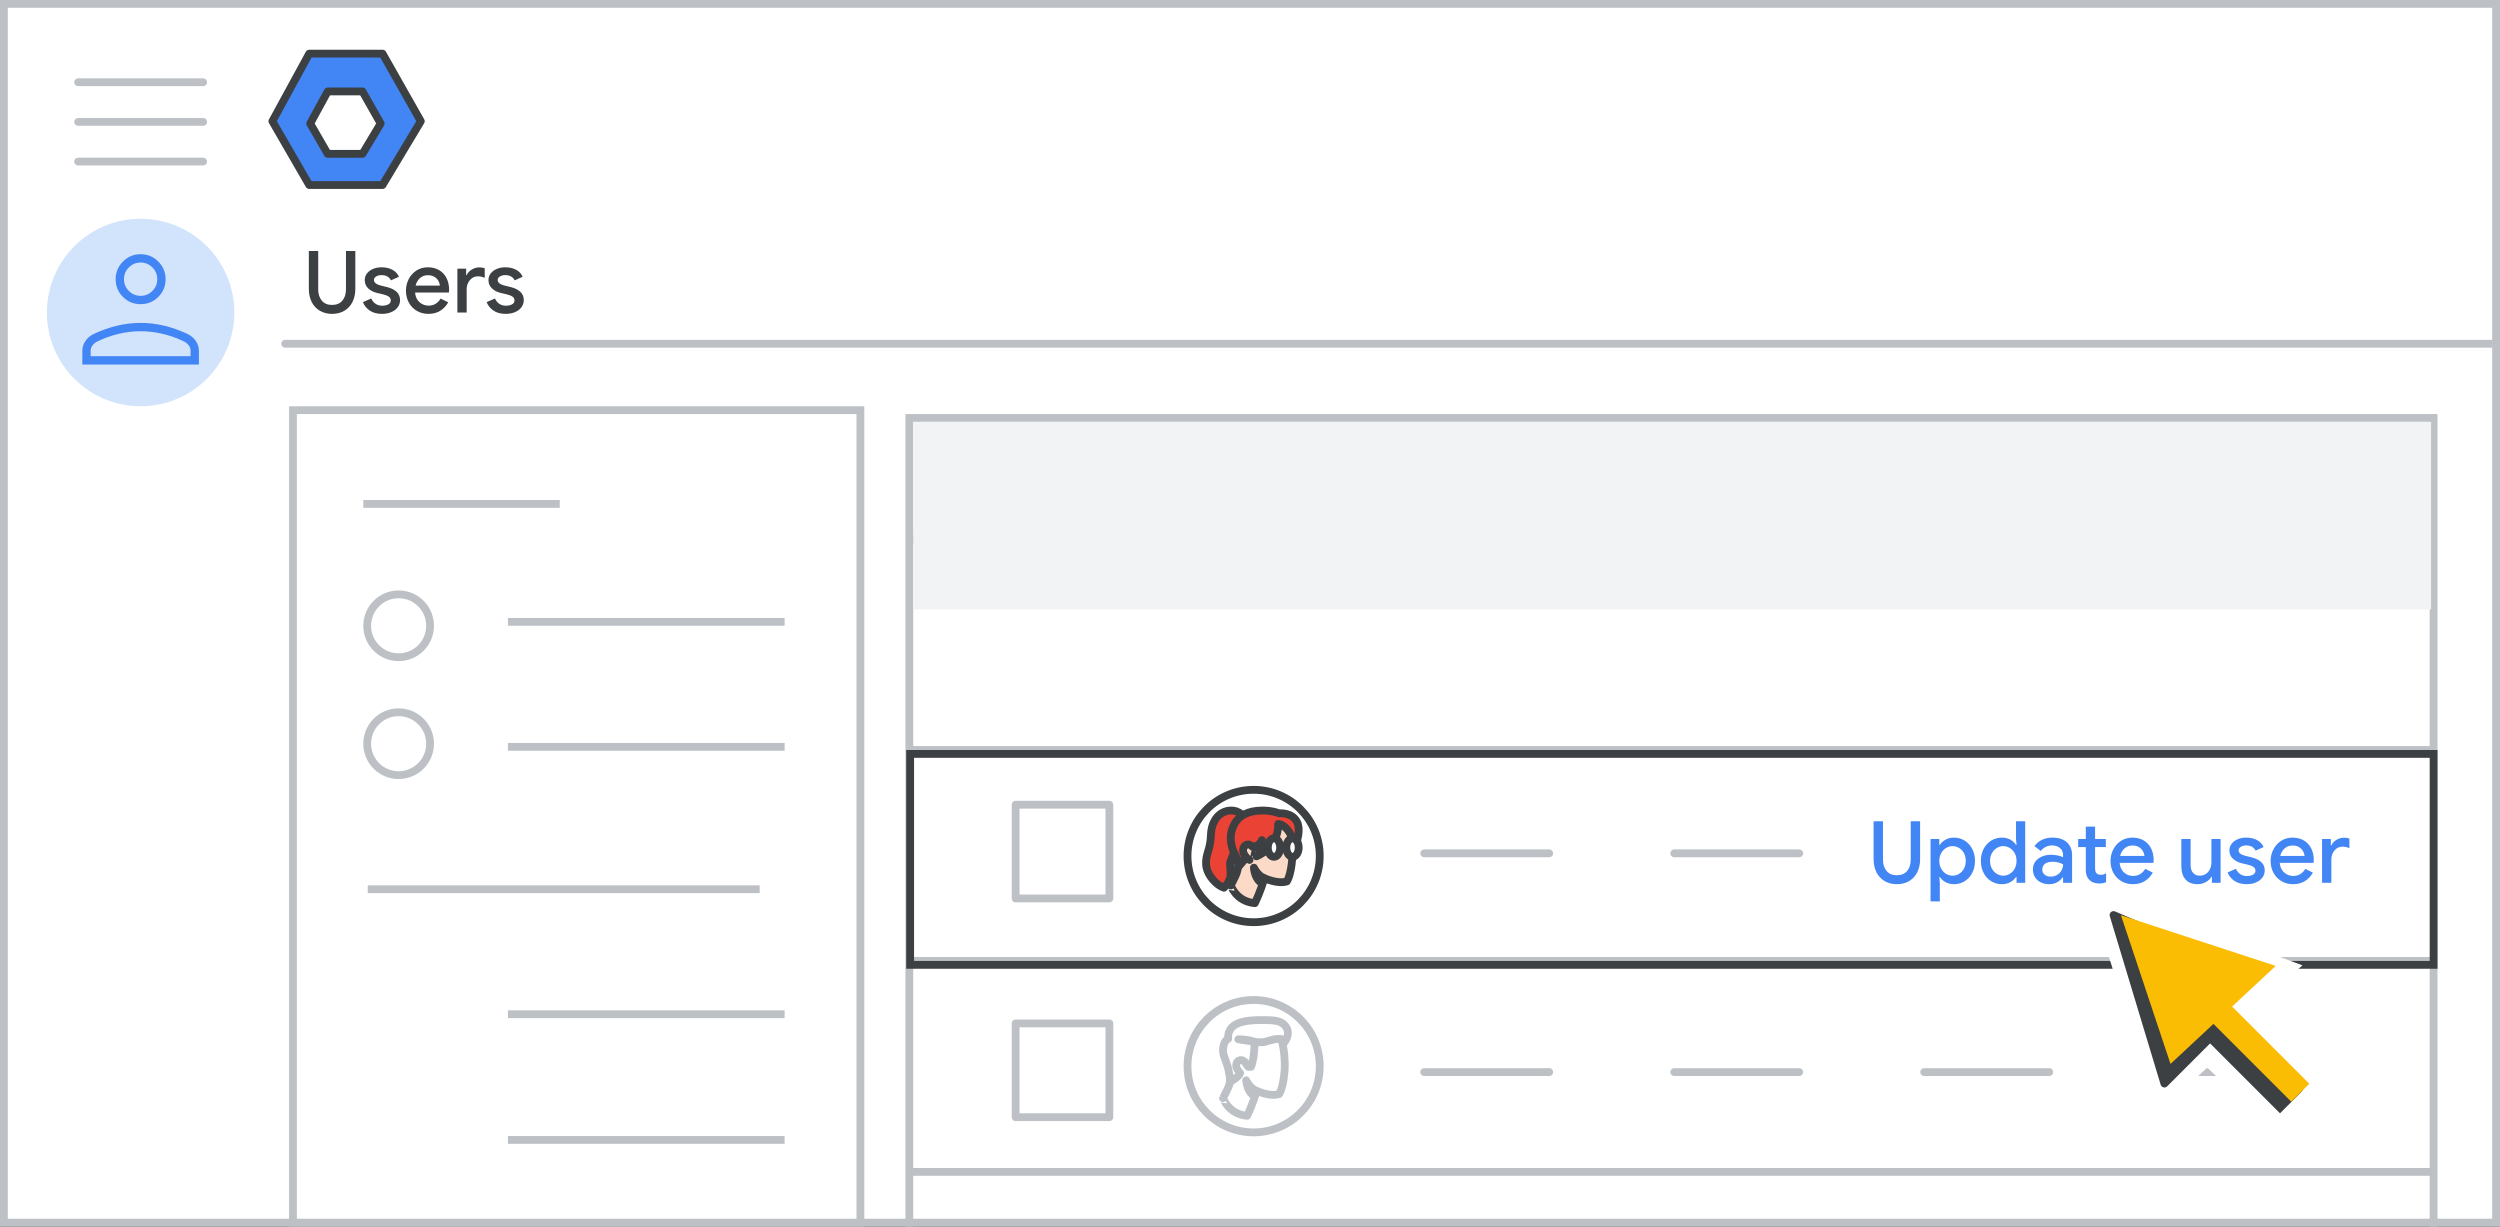 <?xml version="1.0" encoding="UTF-8"?>
<svg width="320px" height="157px" viewBox="0 0 320 157" version="1.1" xmlns="http://www.w3.org/2000/svg" xmlns:xlink="http://www.w3.org/1999/xlink">
    <rect x="0" y="0" width="320" height="157" fill="#333333" stroke="none"/>
    <title>users-update-user</title>
    <g id="users-update-user" stroke="none" stroke-width="1" fill="none" fill-rule="evenodd">
        <rect id="Rectangle" stroke="#BDC1C6" fill="#FFFFFF" x="0.5" y="0.5" width="319" height="156"></rect>
        <line x1="36.5" y1="44" x2="319" y2="44" id="Line" stroke="#BDC1C6" stroke-linecap="round"></line>
        <g id="Logos/admin" transform="translate(34.864, 6.864)" stroke="#3C4043" stroke-linejoin="round">
            <g id="Group-3-Copy" transform="translate(0, 0)">
                <polygon id="Path-19" fill="#4285F4" points="4.72 0 14.099 0 19 8.653 14.099 16.822 4.72 16.822 2.01713646e-14 8.653"></polygon>
                <polygon id="Path-19" fill="#FFFFFF" points="7.082 4.841 11.535 4.841 13.862 8.949 11.535 12.828 7.082 12.828 4.841 8.949"></polygon>
            </g>
        </g>
        <g id="UI/menu-light-grey" transform="translate(10, 10)" stroke="#BDC1C6" stroke-linecap="round" stroke-linejoin="round">
            <line x1="1.73472348e-16" y1="0.529" x2="16" y2="0.529" id="Line"></line>
            <line x1="1.73472348e-16" y1="5.606" x2="16" y2="5.606" id="Line"></line>
            <line x1="1.73472348e-16" y1="10.683" x2="16" y2="10.683" id="Line"></line>
        </g>
        <g id="nav-directory-on" transform="translate(6, 28)" fill-rule="nonzero">
            <path d="M12,24 C16.854,24 21.229,21.076 23.087,16.591 C24.944,12.107 23.916,6.945 20.484,3.514 C17.051,0.082 11.889,-0.944 7.405,0.915 C2.921,2.773 -0.002,7.15 0,12.004 C0,15.186 1.264,18.238 3.515,20.488 C5.765,22.738 8.818,24.001 12,24 Z" id="Path" fill="#D2E3FC"></path>
            <g id="person_BASELINE_P900" transform="translate(4.538, 4.538)" fill="#4285F4">
                <path d="M7.462,6.396 C6.573,6.396 5.818,6.085 5.196,5.463 C4.575,4.841 4.264,4.086 4.264,3.198 C4.264,2.327 4.575,1.577 5.196,0.945 C5.818,0.315 6.573,0 7.462,0 C8.35,0 9.105,0.315 9.727,0.945 C10.348,1.577 10.659,2.327 10.659,3.198 C10.659,4.086 10.348,4.841 9.727,5.463 C9.105,6.085 8.35,6.396 7.462,6.396 Z M0,14.124 L0,12.365 C0,11.921 0.129,11.507 0.387,11.125 C0.644,10.744 0.986,10.446 1.412,10.233 C2.425,9.753 3.433,9.393 4.437,9.153 C5.441,8.914 6.449,8.794 7.462,8.794 C8.474,8.794 9.483,8.914 10.487,9.153 C11.49,9.393 12.498,9.753 13.511,10.233 C13.937,10.446 14.279,10.744 14.537,11.125 C14.794,11.507 14.923,11.921 14.923,12.365 L14.923,14.124 L0,14.124 Z M1.066,13.058 L13.857,13.058 L13.857,12.365 C13.857,12.116 13.782,11.889 13.631,11.685 C13.48,11.481 13.271,11.308 13.004,11.166 C12.116,10.739 11.206,10.415 10.273,10.194 C9.34,9.971 8.403,9.86 7.462,9.86 C6.52,9.86 5.583,9.971 4.651,10.194 C3.718,10.415 2.807,10.739 1.919,11.166 C1.652,11.308 1.444,11.481 1.293,11.685 C1.142,11.889 1.066,12.116 1.066,12.365 L1.066,13.058 Z M7.462,5.33 C8.048,5.33 8.55,5.121 8.968,4.703 C9.385,4.286 9.593,3.784 9.593,3.198 C9.593,2.612 9.385,2.11 8.968,1.693 C8.55,1.275 8.048,1.066 7.462,1.066 C6.875,1.066 6.374,1.275 5.956,1.693 C5.539,2.11 5.33,2.612 5.33,3.198 C5.33,3.784 5.539,4.286 5.956,4.703 C6.374,5.121 6.875,5.33 7.462,5.33 Z" id="Shape"></path>
            </g>
        </g>
        <g id="Group" transform="translate(115.895, 53)">
            <line x1="0.908" y1="43" x2="195.197" y2="43" id="Line-2" stroke="#BDC1C6" stroke-linecap="round" stroke-linejoin="round"></line>
            <line x1="0.908" y1="16" x2="195.197" y2="16" id="Line-2" stroke="#BDC1C6" stroke-linecap="round" stroke-linejoin="round"></line>
            <rect id="Rectangle" stroke="#BDC1C6" x="0.5" y="0.5" width="195.105" height="111"></rect>
            <polygon id="Rectangle" fill="#F1F3F4" points="1 1 195.289 1 195.289 25 1 25"></polygon>
            <rect id="Rectangle" fill="#FFFFFF" x="1" y="43.5" width="194.289" height="26"></rect>
            <line x1="0.908" y1="70" x2="195.197" y2="70" id="Line-2" stroke="#BDC1C6" stroke-linecap="round" stroke-linejoin="round"></line>
            <line x1="0.908" y1="97" x2="195.197" y2="97" id="Line-2" stroke="#BDC1C6" stroke-linecap="round" stroke-linejoin="round"></line>
        </g>
        <g id="People/profile9-greyscale" transform="translate(152, 128)">
            <g id="Group-22-Copy-5" transform="translate(0, 0)" fill="#FFFFFF" stroke="#BDC1C6">
                <ellipse id="Oval" cx="8.463" cy="8.472" rx="8.463" ry="8.472"></ellipse>
            </g>
            <path d="M7.632,14.826 C7.632,14.826 8.439,13.19 8.835,11.616 C8.835,11.616 10.527,12.427 11.73,12.037 C11.73,12.037 12.252,11.32 12.426,9.061 C12.521,7.924 12.363,6.195 12.046,5.135 C11.698,3.936 10.512,3.126 8.565,3.422 C5.923,3.811 4.705,5.244 5.195,7.722 C5.765,10.666 5.464,10.666 4.547,12.567 C4.562,12.551 5.211,14.608 7.632,14.826" id="Fill-1" fill="#FFFFFF"></path>
            <path d="M7.632,14.826 C7.632,14.826 8.439,13.19 8.835,11.616 C8.835,11.616 10.527,12.427 11.73,12.037 C11.73,12.037 12.252,11.32 12.426,9.061 C12.521,7.924 12.363,6.195 12.046,5.135 C11.698,3.936 10.512,3.126 8.565,3.422 C5.923,3.811 4.705,5.244 5.195,7.722 C5.765,10.666 5.464,10.666 4.547,12.567 C4.562,12.551 5.211,14.608 7.632,14.826 Z" id="Stroke-3" stroke="#BDC1C6" stroke-linecap="round" stroke-linejoin="round"></path>
            <path d="M6.737,9.345 C6.574,9.911 5.413,10.477 5.413,10.477 C5.413,10.477 5.528,10.267 5.266,9.054 C5.102,8.198 4.661,7.276 4.579,6.84 C4.465,6.226 4.644,5.191 5.2,4.965 C5.07,2.532 8.091,2.556 10.102,2.573 L10.121,2.573 C11.462,2.589 12.018,2.799 12.426,3.219 C13.44,4.27 12.312,5.531 12.312,5.531 C12.279,5.272 12.116,5.03 12.116,5.03 C11.429,4.868 10.579,5.159 9.941,5.353 C9.467,5.482 8.584,5.353 8.584,5.353 C8.584,6.84 8.372,7.988 8.127,8.553 L7.767,8.553 L7.358,7.955 C7.358,7.955 7.13,7.664 6.77,7.697 C6.606,7.713 6.23,7.891 6.23,8.392 C6.23,8.747 6.557,9.167 6.737,9.345" id="Fill-5" fill="#FFFFFF"></path>
            <path d="M8.584,5.353 C8.584,5.353 7.767,5.03 6.508,5.03 L8.584,5.353 Z M8.584,5.353 C8.584,6.84 8.372,7.988 8.127,8.553 L7.767,8.553 L7.358,7.955 C7.358,7.955 7.13,7.664 6.77,7.697 C6.606,7.713 6.231,7.891 6.231,8.392 C6.231,8.747 6.558,9.168 6.737,9.345 C6.574,9.911 5.413,10.477 5.413,10.477 C5.413,10.477 5.528,10.267 5.266,9.054 C5.102,8.198 4.661,7.276 4.579,6.84 C4.465,6.226 4.644,5.191 5.2,4.965 C5.07,2.524 8.111,2.557 10.121,2.573 C11.462,2.589 12.018,2.799 12.426,3.219 C13.44,4.27 12.312,5.531 12.312,5.531 C12.279,5.272 12.116,5.03 12.116,5.03 C11.429,4.868 10.579,5.159 9.941,5.353 C9.467,5.482 8.584,5.353 8.584,5.353 Z" id="Stroke-7" stroke="#BDC1C6" stroke-linecap="round" stroke-linejoin="round"></path>
            <path d="M8.512,12.256 C8.512,12.256 7.64,11.845 7.512,10.279 C7.512,10.279 7.94,11.212 8.698,11.56 C8.698,11.56 8.655,11.734 8.626,11.876 C8.569,12.035 8.512,12.256 8.512,12.256" id="Fill-13" fill="#BDC1C6"></path>
            <path d="M8.512,12.256 C8.512,12.256 7.64,11.845 7.512,10.279 C7.512,10.279 7.94,11.212 8.698,11.56 C8.698,11.56 8.655,11.734 8.626,11.876 C8.569,12.035 8.512,12.256 8.512,12.256 Z" id="Stroke-15" stroke="#BDC1C6" stroke-linecap="round" stroke-linejoin="round"></path>
        </g>
        <rect id="Rectangle" stroke="#BDC1C6" fill="#FFFFFF" x="37.5" y="52.5" width="72.632" height="104"></rect>
        <line x1="214.301" y1="137.227" x2="230.301" y2="137.227" id="Line" stroke="#BDC1C6" stroke-linecap="round"></line>
        <line x1="214.301" y1="109.227" x2="230.301" y2="109.227" id="Line" stroke="#BDC1C6" stroke-linecap="round"></line>
        <line x1="182.301" y1="137.227" x2="198.301" y2="137.227" id="Line" stroke="#BDC1C6" stroke-linecap="round"></line>
        <line x1="182.301" y1="109.227" x2="198.301" y2="109.227" id="Line" stroke="#BDC1C6" stroke-linecap="round"></line>
        <g id="People/profile6-greyscale" transform="translate(152, 101.097)">
            <g id="Group-22-Copy-7" fill="#FFFFFF" stroke="#3C4043">
                <ellipse id="Oval" cx="8.463" cy="8.472" rx="8.463" ry="8.472"></ellipse>
            </g>
            <g id="Group-33" transform="translate(2.372, 2.649)">
                <path d="M4.953,0.944 C4.953,0.944 4.352,-0.085 3.059,0.006 C1.765,0.096 0.687,1.216 0.625,3.152 C0.563,5.088 -0.083,5.557 0.009,6.934 C0.101,8.31 1.411,9.611 2.288,9.884 C2.288,9.884 2.704,9.475 2.889,9.097 C3.151,8.553 3.213,8.235 3.089,7.176 C3.012,6.465 3.259,6.314 3.675,5.104 C4.09,3.894 5.677,2.547 4.953,0.944" id="Fill-1" fill="#EA4335"></path>
                <path d="M4.953,0.944 C4.953,0.944 4.352,-0.085 3.059,0.006 C1.765,0.096 0.687,1.216 0.625,3.152 C0.563,5.088 -0.083,5.557 0.009,6.934 C0.101,8.31 1.411,9.611 2.288,9.884 C2.288,9.884 2.704,9.475 2.889,9.097 C3.151,8.553 3.213,8.235 3.089,7.176 C3.012,6.465 3.259,6.314 3.675,5.104 C4.09,3.894 5.677,2.547 4.953,0.944 Z" id="Stroke-3" stroke="#3D4043" stroke-linecap="round" stroke-linejoin="round"></path>
                <path d="M6.248,11.86 C6.248,11.86 7.055,10.225 7.451,8.651 C7.451,8.651 9.144,9.461 10.346,9.072 C10.346,9.072 10.868,8.355 11.042,6.096 C11.137,4.959 10.979,3.23 10.663,2.17 C10.314,0.971 9.128,0.16 7.182,0.457 C4.539,0.846 3.321,2.279 3.812,4.756 C4.381,7.701 4.081,7.701 3.163,9.602 C3.179,9.586 3.827,11.642 6.248,11.86" id="Fill-5" fill="#FBDBC7"></path>
                <path d="M6.248,11.86 C6.248,11.86 7.055,10.225 7.451,8.651 C7.451,8.651 9.144,9.461 10.346,9.072 C10.346,9.072 10.868,8.355 11.042,6.096 C11.137,4.959 10.979,3.23 10.663,2.17 C10.314,0.971 9.128,0.16 7.182,0.457 C4.539,0.846 3.321,2.279 3.812,4.756 C4.381,7.701 4.081,7.701 3.163,9.602 C3.179,9.586 3.827,11.642 6.248,11.86 Z" id="Stroke-7" stroke="#3D4043" stroke-linecap="round" stroke-linejoin="round"></path>
                <path d="M7.128,9.291 C7.128,9.291 6.257,8.879 6.128,7.314 C6.128,7.314 6.557,8.247 7.314,8.595 C7.314,8.595 7.271,8.769 7.243,8.911 C7.185,9.085 7.128,9.291 7.128,9.291" id="Fill-9" fill="#3C4043"></path>
                <path d="M7.128,9.291 C7.128,9.291 6.257,8.879 6.128,7.314 C6.128,7.314 6.557,8.247 7.314,8.595 C7.314,8.595 7.271,8.769 7.243,8.911 C7.185,9.085 7.128,9.291 7.128,9.291 Z" id="Stroke-11" stroke="#3C4043" stroke-linecap="round" stroke-linejoin="round"></path>
                <line x1="8.302" y1="4.824" x2="5.93" y2="4.724" id="Stroke-13" stroke="#3C4043" stroke-linecap="round" stroke-linejoin="round"></line>
                <path d="M4.217,7.116 C4.217,7.116 5.762,5.396 6.093,4.661 C6.093,4.661 6.913,4.473 7.149,3.785 C7.149,3.785 7.259,5.333 6.455,5.865 C6.455,5.865 9.261,4.833 9.245,1.72 C9.245,1.72 9.576,1.736 9.908,1.971 C10.633,2.471 11.373,3.707 11.169,5.224 C11.169,5.224 12.366,2.737 11.61,1.392 C10.916,0.188 9.356,0.36 9.356,0.36 C9.356,0.36 8.536,0 7.212,0 C5.399,0 4.154,0.657 3.555,1.877 C2.956,3.097 3.177,4.098 3.35,4.77 C3.524,5.443 4.233,6.365 4.217,7.116" id="Fill-15" fill="#EA4335"></path>
                <path d="M4.217,7.116 C4.217,7.116 5.762,5.396 6.093,4.661 C6.093,4.661 6.913,4.473 7.149,3.785 C7.149,3.785 7.259,5.333 6.455,5.865 C6.455,5.865 9.261,4.833 9.245,1.72 C9.245,1.72 9.576,1.736 9.908,1.971 C10.633,2.471 11.373,3.707 11.169,5.224 C11.169,5.224 12.366,2.737 11.61,1.392 C10.916,0.188 9.356,0.36 9.356,0.36 C9.356,0.36 8.536,0 7.212,0 C5.399,0 4.154,0.657 3.555,1.877 C2.956,3.097 3.177,4.098 3.35,4.77 C3.524,5.443 4.233,6.365 4.217,7.116 Z" id="Stroke-17" stroke="#3D4043" stroke-linecap="round" stroke-linejoin="round"></path>
                <path d="M8.698,5.93 C9.134,5.93 9.488,5.399 9.488,4.744 C9.488,4.089 9.134,3.558 8.698,3.558 C8.261,3.558 7.907,4.089 7.907,4.744 C7.907,5.399 8.261,5.93 8.698,5.93" id="Fill-19" fill="#FFFFFF"></path>
                <path d="M8.698,5.93 C9.134,5.93 9.488,5.399 9.488,4.744 C9.488,4.089 9.134,3.558 8.698,3.558 C8.261,3.558 7.907,4.089 7.907,4.744 C7.907,5.399 8.261,5.93 8.698,5.93 Z" id="Stroke-21" stroke="#3C4043" stroke-linecap="round"></path>
                <path d="M11.07,5.93 C11.507,5.93 11.86,5.399 11.86,4.744 C11.86,4.089 11.507,3.558 11.07,3.558 C10.633,3.558 10.279,4.089 10.279,4.744 C10.279,5.399 10.633,5.93 11.07,5.93" id="Fill-23" fill="#FFFFFF"></path>
                <path d="M11.07,5.93 C11.507,5.93 11.86,5.399 11.86,4.744 C11.86,4.089 11.507,3.558 11.07,3.558 C10.633,3.558 10.279,4.089 10.279,4.744 C10.279,5.399 10.633,5.93 11.07,5.93 Z" id="Stroke-25" stroke="#3C4043" stroke-linecap="round"></path>
                <line x1="10.081" y1="4.774" x2="9.686" y2="4.774" id="Stroke-27" stroke="#3C4043" stroke-linecap="round" stroke-linejoin="round"></line>
                <g id="Group-32" transform="translate(4.744, 4.349)">
                    <path d="M1.186,0.28 C1.186,0.28 0.929,-0.046 0.569,0.005 C0.209,0.057 -0.031,0.417 0.003,0.811 C0.02,1.205 0.398,1.754 0.826,1.977" id="Fill-29" fill="#FBDBC7"></path>
                    <path d="M1.186,0.28 C1.186,0.28 0.929,-0.046 0.569,0.005 C0.209,0.057 -0.031,0.417 0.003,0.811 C0.02,1.205 0.398,1.754 0.826,1.977" id="Stroke-31" stroke="#3D4043" stroke-linecap="round" stroke-linejoin="round"></path>
                </g>
            </g>
        </g>
        <rect id="Rectangle" stroke="#BDC1C6" fill="#FFFFFF" stroke-linejoin="round" x="130" y="131" width="12" height="12"></rect>
        <rect id="Rectangle" stroke="#BDC1C6" fill="#FFFFFF" stroke-linejoin="round" x="130" y="103" width="12" height="12"></rect>
        <line x1="246.301" y1="137.227" x2="262.301" y2="137.227" id="Line" stroke="#BDC1C6" stroke-linecap="round"></line>
        <line x1="278.301" y1="137.227" x2="294.301" y2="137.227" id="Line" stroke="#BDC1C6" stroke-linecap="round"></line>
        <line x1="47" y1="64.503" x2="71.15" y2="64.503" id="Line" stroke="#BDC1C6" stroke-linecap="square"></line>
        <circle id="Oval" stroke="#BDC1C6" cx="51.025" cy="80.1" r="4.025"></circle>
        <line x1="47.572" y1="113.823" x2="96.742" y2="113.823" id="Line" stroke="#BDC1C6" stroke-linecap="square"></line>
        <circle id="Oval" stroke="#BDC1C6" cx="51.025" cy="95.194" r="4.025"></circle>
        <line x1="65.513" y1="79.597" x2="99.932" y2="79.597" id="Line" stroke="#BDC1C6" stroke-linecap="square"></line>
        <line x1="65.513" y1="145.911" x2="99.932" y2="145.911" id="Line" stroke="#BDC1C6" stroke-linecap="square"></line>
        <line x1="65.513" y1="95.597" x2="99.932" y2="95.597" id="Line" stroke="#BDC1C6" stroke-linecap="square"></line>
        <line x1="65.513" y1="129.823" x2="99.932" y2="129.823" id="Line" stroke="#BDC1C6" stroke-linecap="square"></line>
        <g id="Users-Copy" transform="translate(39.531, 32.124)" fill="#3C4043" fill-rule="nonzero">
            <path d="M2.97,8.052 C2.383,8.052 1.865,7.92 1.413,7.656 C0.963,7.392 0.614,7.018 0.368,6.534 C0.123,6.05 0,5.489 0,4.851 L0,0 L1.199,0 L1.199,4.917 C1.199,5.511 1.353,5.991 1.661,6.358 C1.969,6.725 2.405,6.908 2.97,6.908 C3.542,6.908 3.982,6.725 4.29,6.358 C4.598,5.991 4.752,5.511 4.752,4.917 L4.752,0 L5.951,0 L5.951,4.851 C5.951,5.482 5.83,6.039 5.588,6.523 C5.346,7.007 5.001,7.383 4.554,7.651 C4.107,7.918 3.579,8.052 2.97,8.052 Z" id="Path"></path>
            <path d="M9.378,8.052 C8.74,8.052 8.214,7.913 7.799,7.634 C7.385,7.355 7.094,6.992 6.925,6.545 L7.992,6.083 C8.124,6.384 8.311,6.613 8.553,6.771 C8.795,6.928 9.07,7.007 9.378,7.007 C9.693,7.007 9.957,6.95 10.17,6.837 C10.383,6.723 10.489,6.552 10.489,6.325 C10.489,6.12 10.399,5.957 10.219,5.835 C10.04,5.715 9.759,5.61 9.378,5.522 L8.707,5.368 C8.26,5.258 7.889,5.064 7.596,4.785 C7.303,4.506 7.156,4.154 7.156,3.729 C7.156,3.406 7.253,3.12 7.447,2.871 C7.642,2.622 7.902,2.429 8.228,2.293 C8.555,2.158 8.912,2.09 9.301,2.09 C9.829,2.09 10.289,2.193 10.681,2.398 C11.074,2.603 11.358,2.904 11.534,3.3 L10.511,3.762 C10.284,3.315 9.884,3.091 9.312,3.091 C9.033,3.091 8.8,3.15 8.613,3.267 C8.426,3.384 8.333,3.531 8.333,3.707 C8.333,4.037 8.619,4.275 9.191,4.422 L10.005,4.62 C10.555,4.759 10.971,4.968 11.253,5.247 C11.536,5.526 11.677,5.87 11.677,6.281 C11.677,6.633 11.576,6.943 11.374,7.21 C11.173,7.478 10.896,7.685 10.544,7.832 C10.192,7.979 9.803,8.052 9.378,8.052 Z" id="Path"></path>
            <path d="M15.291,8.052 C14.748,8.052 14.259,7.924 13.822,7.667 C13.386,7.41 13.045,7.056 12.799,6.606 C12.554,6.154 12.431,5.647 12.431,5.082 C12.431,4.547 12.55,4.05 12.788,3.591 C13.027,3.133 13.358,2.768 13.784,2.497 C14.209,2.226 14.689,2.09 15.225,2.09 C15.789,2.09 16.277,2.213 16.688,2.458 C17.098,2.704 17.412,3.043 17.628,3.476 C17.845,3.909 17.953,4.4 17.953,4.95 C17.953,5.097 17.945,5.221 17.931,5.324 L13.597,5.324 C13.648,5.859 13.839,6.272 14.169,6.561 C14.499,6.851 14.884,6.996 15.324,6.996 C15.683,6.996 15.991,6.913 16.248,6.748 C16.504,6.583 16.71,6.365 16.864,6.094 L17.843,6.567 C17.586,7.029 17.245,7.392 16.82,7.656 C16.394,7.92 15.885,8.052 15.291,8.052 Z M16.776,4.433 C16.761,4.228 16.695,4.022 16.578,3.817 C16.46,3.612 16.29,3.441 16.066,3.305 C15.843,3.17 15.566,3.102 15.236,3.102 C14.84,3.102 14.504,3.223 14.229,3.465 C13.954,3.707 13.765,4.03 13.663,4.433 L16.776,4.433 Z" id="Shape"></path>
            <path d="M19.015,2.266 L20.137,2.266 L20.137,3.091 L20.203,3.091 C20.327,2.805 20.542,2.568 20.846,2.381 C21.151,2.195 21.479,2.101 21.831,2.101 C22.087,2.101 22.315,2.138 22.513,2.211 L22.513,3.443 C22.212,3.311 21.922,3.245 21.644,3.245 C21.226,3.245 20.881,3.406 20.61,3.729 C20.338,4.052 20.203,4.444 20.203,4.906 L20.203,7.876 L19.015,7.876 L19.015,2.266 Z" id="Path"></path>
            <path d="M25.214,8.052 C24.576,8.052 24.049,7.913 23.635,7.634 C23.221,7.355 22.929,6.992 22.761,6.545 L23.828,6.083 C23.96,6.384 24.147,6.613 24.389,6.771 C24.631,6.928 24.906,7.007 25.214,7.007 C25.529,7.007 25.793,6.95 26.006,6.837 C26.218,6.723 26.325,6.552 26.325,6.325 C26.325,6.12 26.235,5.957 26.055,5.835 C25.875,5.715 25.595,5.61 25.214,5.522 L24.543,5.368 C24.095,5.258 23.725,5.064 23.432,4.785 C23.138,4.506 22.992,4.154 22.992,3.729 C22.992,3.406 23.089,3.12 23.283,2.871 C23.477,2.622 23.738,2.429 24.064,2.293 C24.39,2.158 24.748,2.09 25.137,2.09 C25.665,2.09 26.125,2.193 26.517,2.398 C26.909,2.603 27.194,2.904 27.37,3.3 L26.347,3.762 C26.119,3.315 25.72,3.091 25.148,3.091 C24.869,3.091 24.636,3.15 24.449,3.267 C24.262,3.384 24.169,3.531 24.169,3.707 C24.169,4.037 24.455,4.275 25.027,4.422 L25.841,4.62 C26.391,4.759 26.807,4.968 27.089,5.247 C27.371,5.526 27.513,5.87 27.513,6.281 C27.513,6.633 27.412,6.943 27.21,7.21 C27.008,7.478 26.732,7.685 26.38,7.832 C26.028,7.979 25.639,8.052 25.214,8.052 Z" id="Path"></path>
        </g>
        <g id="Update-user" transform="translate(239.822, 105.124)" fill="#4285F4" fill-rule="nonzero">
            <path d="M2.97,8.052 C2.383,8.052 1.865,7.92 1.413,7.656 C0.963,7.392 0.614,7.018 0.368,6.534 C0.123,6.05 0,5.489 0,4.851 L0,0 L1.199,0 L1.199,4.917 C1.199,5.511 1.353,5.991 1.661,6.358 C1.969,6.725 2.405,6.908 2.97,6.908 C3.542,6.908 3.982,6.725 4.29,6.358 C4.598,5.991 4.752,5.511 4.752,4.917 L4.752,0 L5.951,0 L5.951,4.851 C5.951,5.482 5.83,6.039 5.588,6.523 C5.346,7.007 5.001,7.383 4.554,7.651 C4.107,7.918 3.579,8.052 2.97,8.052 Z" id="Path"></path>
            <path d="M7.288,2.266 L8.41,2.266 L8.41,3.025 L8.476,3.025 C8.637,2.761 8.877,2.539 9.196,2.36 C9.515,2.18 9.877,2.09 10.28,2.09 C10.786,2.09 11.244,2.218 11.655,2.475 C12.066,2.732 12.388,3.086 12.623,3.537 C12.858,3.987 12.975,4.499 12.975,5.071 C12.975,5.643 12.858,6.156 12.623,6.611 C12.388,7.066 12.066,7.42 11.655,7.673 C11.244,7.926 10.786,8.052 10.28,8.052 C9.877,8.052 9.515,7.962 9.196,7.782 C8.877,7.603 8.637,7.385 8.476,7.128 L8.41,7.128 L8.476,7.909 L8.476,10.252 L7.288,10.252 L7.288,2.266 Z M10.104,6.963 C10.405,6.963 10.685,6.884 10.945,6.726 C11.206,6.569 11.413,6.347 11.567,6.061 C11.721,5.775 11.798,5.445 11.798,5.071 C11.798,4.697 11.721,4.367 11.567,4.081 C11.413,3.795 11.206,3.573 10.945,3.416 C10.685,3.258 10.405,3.179 10.104,3.179 C9.811,3.179 9.534,3.258 9.273,3.416 C9.013,3.573 8.804,3.795 8.646,4.081 C8.489,4.367 8.41,4.697 8.41,5.071 C8.41,5.445 8.489,5.775 8.646,6.061 C8.804,6.347 9.013,6.569 9.273,6.726 C9.534,6.884 9.811,6.963 10.104,6.963 Z" id="Shape"></path>
            <path d="M16.424,8.052 C15.918,8.052 15.459,7.926 15.049,7.673 C14.638,7.42 14.315,7.066 14.081,6.611 C13.846,6.156 13.729,5.643 13.729,5.071 C13.729,4.499 13.846,3.987 14.081,3.537 C14.315,3.086 14.638,2.732 15.049,2.475 C15.459,2.218 15.918,2.09 16.424,2.09 C16.834,2.09 17.197,2.18 17.513,2.36 C17.828,2.539 18.066,2.761 18.228,3.025 L18.294,3.025 L18.228,2.244 L18.228,0 L19.405,0 L19.405,7.876 L18.294,7.876 L18.294,7.128 L18.228,7.128 C18.066,7.385 17.828,7.603 17.513,7.782 C17.197,7.962 16.834,8.052 16.424,8.052 Z M16.6,6.963 C16.893,6.963 17.17,6.884 17.43,6.726 C17.691,6.569 17.9,6.347 18.057,6.061 C18.215,5.775 18.294,5.445 18.294,5.071 C18.294,4.697 18.215,4.367 18.057,4.081 C17.9,3.795 17.691,3.573 17.43,3.416 C17.17,3.258 16.893,3.179 16.6,3.179 C16.306,3.179 16.03,3.258 15.769,3.416 C15.509,3.573 15.3,3.795 15.142,4.081 C14.985,4.367 14.906,4.697 14.906,5.071 C14.906,5.445 14.985,5.775 15.142,6.061 C15.3,6.347 15.509,6.569 15.769,6.726 C16.03,6.884 16.306,6.963 16.6,6.963 Z" id="Shape"></path>
            <path d="M22.469,8.052 C22.065,8.052 21.706,7.973 21.391,7.816 C21.075,7.658 20.83,7.436 20.654,7.15 C20.478,6.864 20.39,6.538 20.39,6.171 C20.39,5.782 20.492,5.447 20.698,5.165 C20.903,4.882 21.182,4.666 21.534,4.516 C21.886,4.365 22.278,4.29 22.711,4.29 C23.041,4.29 23.34,4.321 23.607,4.383 C23.875,4.446 24.089,4.517 24.251,4.598 L24.251,4.301 C24.251,3.942 24.119,3.65 23.855,3.426 C23.591,3.203 23.25,3.091 22.832,3.091 C22.546,3.091 22.274,3.155 22.018,3.284 C21.761,3.412 21.556,3.586 21.402,3.806 L20.588,3.179 C20.83,2.834 21.151,2.567 21.55,2.376 C21.95,2.185 22.388,2.09 22.865,2.09 C23.671,2.09 24.297,2.29 24.74,2.689 C25.184,3.089 25.406,3.648 25.406,4.367 L25.406,7.876 L24.251,7.876 L24.251,7.183 L24.185,7.183 C24.023,7.432 23.792,7.639 23.492,7.804 C23.191,7.97 22.85,8.052 22.469,8.052 Z M22.678,7.084 C22.971,7.084 23.239,7.013 23.481,6.87 C23.723,6.726 23.912,6.534 24.047,6.292 C24.183,6.05 24.251,5.79 24.251,5.511 C24.075,5.408 23.873,5.328 23.646,5.269 C23.418,5.21 23.18,5.181 22.931,5.181 C22.469,5.181 22.13,5.273 21.913,5.456 C21.697,5.639 21.589,5.881 21.589,6.182 C21.589,6.446 21.688,6.662 21.886,6.831 C22.084,7 22.348,7.084 22.678,7.084 Z" id="Shape"></path>
            <path d="M28.866,7.964 C28.616,7.964 28.383,7.926 28.167,7.848 C27.951,7.771 27.773,7.663 27.634,7.524 C27.318,7.223 27.161,6.798 27.161,6.248 L27.161,3.3 L26.182,3.3 L26.182,2.266 L27.161,2.266 L27.161,0.682 L28.349,0.682 L28.349,2.266 L29.724,2.266 L29.724,3.3 L28.349,3.3 L28.349,5.995 C28.349,6.303 28.407,6.519 28.525,6.644 C28.649,6.783 28.84,6.853 29.097,6.853 C29.229,6.853 29.342,6.837 29.438,6.803 C29.533,6.771 29.639,6.717 29.757,6.644 L29.757,7.799 C29.507,7.909 29.21,7.964 28.866,7.964 Z" id="Path"></path>
            <path d="M33.184,8.052 C32.641,8.052 32.151,7.924 31.715,7.667 C31.279,7.41 30.938,7.056 30.692,6.606 C30.446,6.154 30.324,5.647 30.324,5.082 C30.324,4.547 30.443,4.05 30.681,3.591 C30.919,3.133 31.251,2.768 31.677,2.497 C32.102,2.226 32.582,2.09 33.118,2.09 C33.682,2.09 34.17,2.213 34.581,2.458 C34.991,2.704 35.305,3.043 35.521,3.476 C35.737,3.909 35.846,4.4 35.846,4.95 C35.846,5.097 35.838,5.221 35.824,5.324 L31.49,5.324 C31.541,5.859 31.732,6.272 32.062,6.561 C32.392,6.851 32.777,6.996 33.217,6.996 C33.576,6.996 33.884,6.913 34.141,6.748 C34.397,6.583 34.603,6.365 34.757,6.094 L35.736,6.567 C35.479,7.029 35.138,7.392 34.713,7.656 C34.287,7.92 33.778,8.052 33.184,8.052 Z M34.669,4.433 C34.654,4.228 34.588,4.022 34.471,3.817 C34.353,3.612 34.183,3.441 33.959,3.305 C33.735,3.17 33.459,3.102 33.129,3.102 C32.733,3.102 32.397,3.223 32.122,3.465 C31.847,3.707 31.658,4.03 31.556,4.433 L34.669,4.433 Z" id="Shape"></path>
            <path d="M41.467,8.052 C40.793,8.052 40.278,7.848 39.922,7.441 C39.566,7.035 39.388,6.468 39.388,5.742 L39.388,2.266 L40.576,2.266 L40.576,5.577 C40.576,6.032 40.683,6.376 40.895,6.611 C41.108,6.846 41.394,6.963 41.753,6.963 C42.047,6.963 42.307,6.886 42.534,6.732 C42.762,6.578 42.936,6.373 43.057,6.116 C43.178,5.859 43.238,5.581 43.238,5.28 L43.238,2.266 L44.415,2.266 L44.415,7.876 L43.304,7.876 L43.304,7.117 L43.238,7.117 C43.077,7.388 42.835,7.612 42.512,7.788 C42.19,7.964 41.841,8.052 41.467,8.052 Z" id="Path"></path>
            <path d="M47.765,8.052 C47.127,8.052 46.601,7.913 46.187,7.634 C45.772,7.355 45.481,6.992 45.312,6.545 L46.379,6.083 C46.511,6.384 46.698,6.613 46.94,6.771 C47.182,6.928 47.457,7.007 47.765,7.007 C48.081,7.007 48.345,6.95 48.557,6.837 C48.77,6.723 48.876,6.552 48.876,6.325 C48.876,6.12 48.786,5.957 48.607,5.835 C48.427,5.715 48.147,5.61 47.765,5.522 L47.094,5.368 C46.647,5.258 46.277,5.064 45.983,4.785 C45.69,4.506 45.543,4.154 45.543,3.729 C45.543,3.406 45.64,3.12 45.835,2.871 C46.029,2.622 46.289,2.429 46.616,2.293 C46.942,2.158 47.3,2.09 47.688,2.09 C48.216,2.09 48.676,2.193 49.069,2.398 C49.461,2.603 49.745,2.904 49.921,3.3 L48.898,3.762 C48.671,3.315 48.271,3.091 47.699,3.091 C47.421,3.091 47.188,3.15 47.001,3.267 C46.814,3.384 46.72,3.531 46.72,3.707 C46.72,4.037 47.006,4.275 47.578,4.422 L48.392,4.62 C48.942,4.759 49.358,4.968 49.641,5.247 C49.923,5.526 50.064,5.87 50.064,6.281 C50.064,6.633 49.963,6.943 49.762,7.21 C49.56,7.478 49.283,7.685 48.931,7.832 C48.579,7.979 48.191,8.052 47.765,8.052 Z" id="Path"></path>
            <path d="M53.678,8.052 C53.135,8.052 52.646,7.924 52.21,7.667 C51.773,7.41 51.432,7.056 51.187,6.606 C50.941,6.154 50.818,5.647 50.818,5.082 C50.818,4.547 50.937,4.05 51.176,3.591 C51.414,3.133 51.746,2.768 52.171,2.497 C52.596,2.226 53.077,2.09 53.612,2.09 C54.177,2.09 54.664,2.213 55.075,2.458 C55.486,2.704 55.799,3.043 56.016,3.476 C56.232,3.909 56.34,4.4 56.34,4.95 C56.34,5.097 56.333,5.221 56.318,5.324 L51.984,5.324 C52.035,5.859 52.226,6.272 52.556,6.561 C52.886,6.851 53.271,6.996 53.711,6.996 C54.07,6.996 54.378,6.913 54.635,6.748 C54.892,6.583 55.097,6.365 55.251,6.094 L56.23,6.567 C55.973,7.029 55.632,7.392 55.207,7.656 C54.782,7.92 54.272,8.052 53.678,8.052 Z M55.163,4.433 C55.148,4.228 55.082,4.022 54.965,3.817 C54.848,3.612 54.677,3.441 54.454,3.305 C54.23,3.17 53.953,3.102 53.623,3.102 C53.227,3.102 52.892,3.223 52.617,3.465 C52.342,3.707 52.153,4.03 52.05,4.433 L55.163,4.433 Z" id="Shape"></path>
            <path d="M57.402,2.266 L58.524,2.266 L58.524,3.091 L58.59,3.091 C58.715,2.805 58.929,2.568 59.234,2.381 C59.538,2.195 59.866,2.101 60.218,2.101 C60.475,2.101 60.702,2.138 60.9,2.211 L60.9,3.443 C60.599,3.311 60.31,3.245 60.031,3.245 C59.613,3.245 59.268,3.406 58.997,3.729 C58.726,4.052 58.59,4.444 58.59,4.906 L58.59,7.876 L57.402,7.876 L57.402,2.266 Z" id="Path"></path>
        </g>
        <rect id="Rectangle" stroke="#3C4043" x="116.5" y="96.5" width="195" height="27"></rect>
        <g id="Group" transform="translate(263, 110)">
            <polygon id="Path" fill="#FFFFFF" points="4.057 3.286 13.23 32.504 19.533 26.643 28.292 35.149 36 28.699 25.411 18.962 31.719 13.566"></polygon>
            <g id="UI/arrow" fill-rule="nonzero">
                <g id="Group" transform="translate(19, 19) rotate(-45) translate(-19, -19) translate(8.638, 2.492)">
                    <polygon id="Triangle" stroke="#3C4043" fill="#3C4043" stroke-linejoin="round" points="10.65 0 17.559 17.271 13.241 13.529 10.362 19.861 9.09494702e-13 19.861"></polygon>
                    <g id="Group-2" transform="translate(7.772, 17.779)">
                        <polygon id="Rectangle" fill="#3C4043" points="2.22266414e-11 1.541 3.627 1.464 4.071 15.236 9.09494702e-13 15.236"></polygon>
                        <rect id="Rectangle" fill="#FBBC04" x="2.073" y="9.09494702e-13" width="3.257" height="15.213"></rect>
                    </g>
                    <polygon id="Triangle" fill="#FBBC04" points="11.303 0.692 20.725 19.286 2.332 18.633"></polygon>
                </g>
            </g>
        </g>
    </g>
</svg>